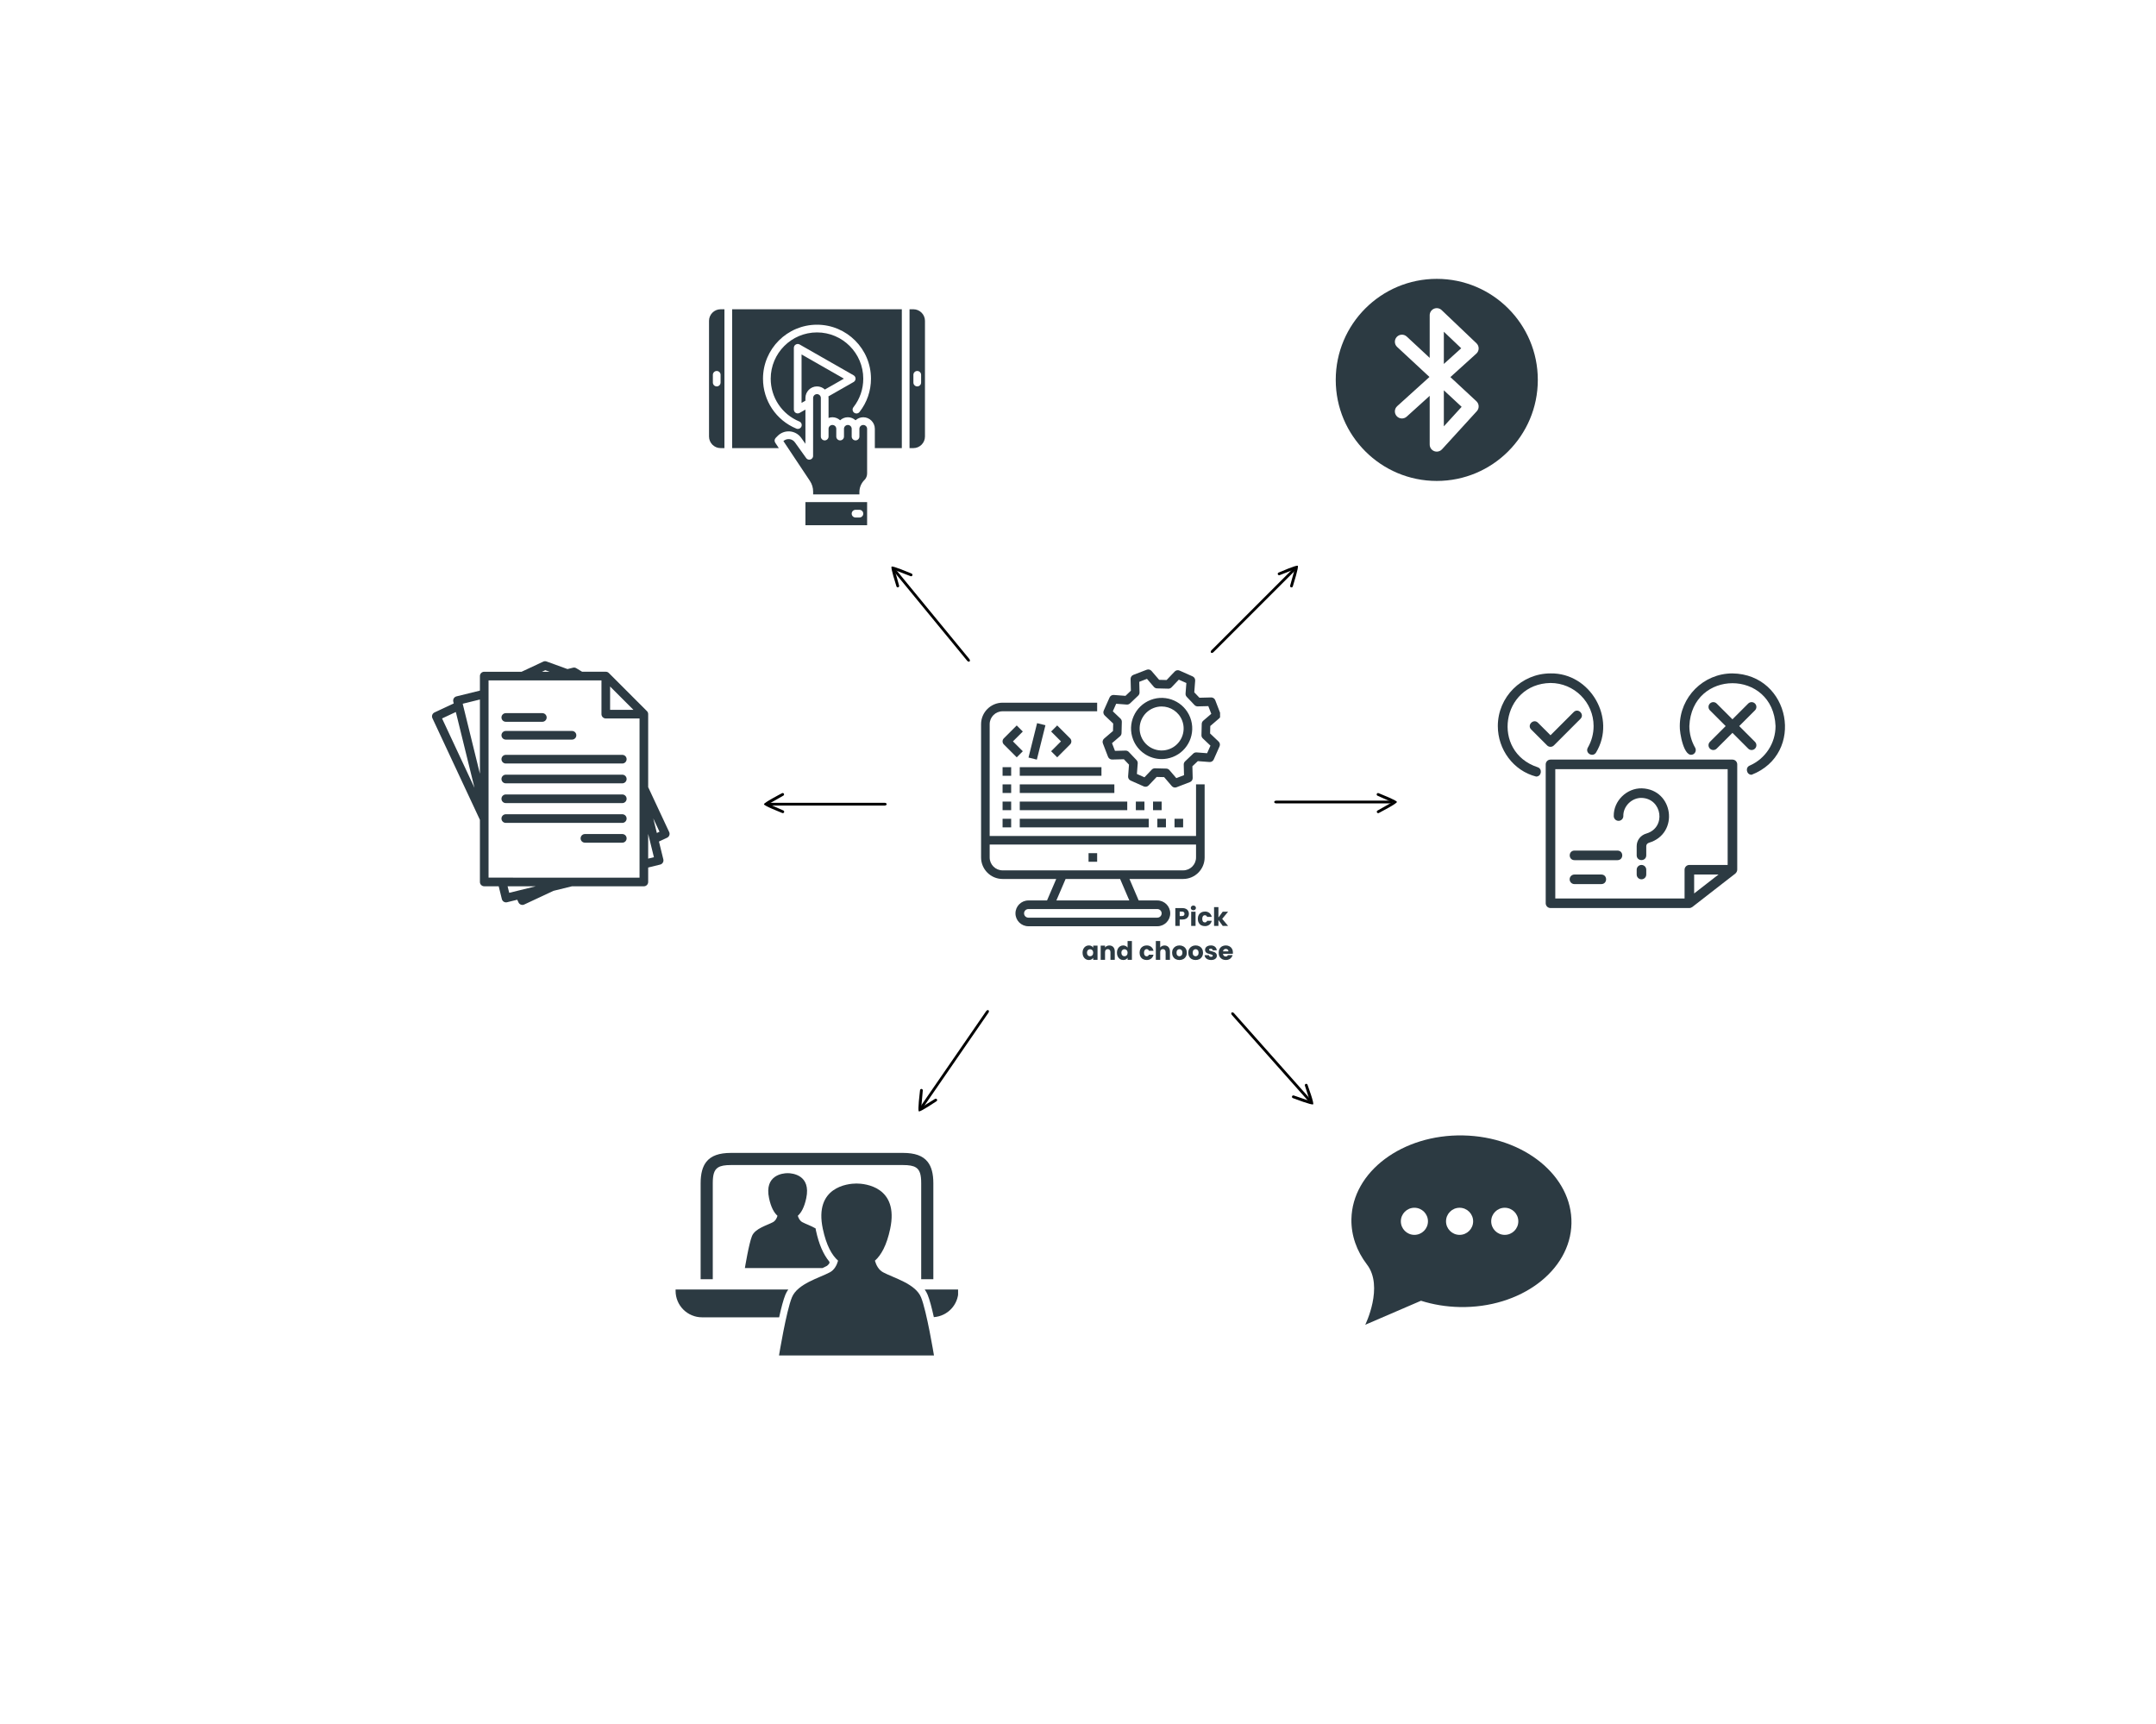 <?xml version="1.0" encoding="UTF-8"?> <svg xmlns="http://www.w3.org/2000/svg" xmlns:xlink="http://www.w3.org/1999/xlink" width="944" zoomAndPan="magnify" viewBox="0 0 708.75 567" height="755" preserveAspectRatio="xMidYMid meet" version="1.0"><defs><g></g><clipPath id="ac5f468042"><path d="M 303 424 L 314.945 424 L 314.945 434 L 303 434 Z M 303 424 " clip-rule="nonzero"></path></clipPath><clipPath id="9354103dd4"><path d="M 222.105 424 L 260 424 L 260 434 L 222.105 434 Z M 222.105 424 " clip-rule="nonzero"></path></clipPath><clipPath id="b5dacd0771"><path d="M 508 249 L 572 249 L 572 298.617 L 508 298.617 Z M 508 249 " clip-rule="nonzero"></path></clipPath><clipPath id="abd567a529"><path d="M 322.48 231 L 397 231 L 397 304.605 L 322.48 304.605 Z M 322.48 231 " clip-rule="nonzero"></path></clipPath><clipPath id="4bf4d4b04b"><path d="M 362 220.008 L 401.09 220.008 L 401.09 259 L 362 259 Z M 362 220.008 " clip-rule="nonzero"></path></clipPath><clipPath id="56d695805b"><path d="M 439.125 91.691 L 505.758 91.691 L 505.758 158.32 L 439.125 158.32 Z M 439.125 91.691 " clip-rule="nonzero"></path></clipPath><clipPath id="7d4a884d33"><path d="M 141.762 217.414 L 220.371 217.414 L 220.371 297.523 L 141.762 297.523 Z M 141.762 217.414 " clip-rule="nonzero"></path></clipPath><clipPath id="9076be7011"><path d="M 240 101.691 L 297 101.691 L 297 148 L 240 148 Z M 240 101.691 " clip-rule="nonzero"></path></clipPath><clipPath id="7d77278a43"><path d="M 298 101.691 L 304.168 101.691 L 304.168 148 L 298 148 Z M 298 101.691 " clip-rule="nonzero"></path></clipPath><clipPath id="e730b15fc1"><path d="M 233.047 101.691 L 239 101.691 L 239 148 L 233.047 148 Z M 233.047 101.691 " clip-rule="nonzero"></path></clipPath><clipPath id="f0f0e754a9"><path d="M 264 165 L 286 165 L 286 172.816 L 264 172.816 Z M 264 165 " clip-rule="nonzero"></path></clipPath><clipPath id="d06169dc72"><path d="M 444.176 373 L 516.797 373 L 516.797 435.828 L 444.176 435.828 Z M 444.176 373 " clip-rule="nonzero"></path></clipPath><clipPath id="1643f40c3f"><path d="M 252 263 L 291.492 263 L 291.492 265 L 252 265 Z M 252 263 " clip-rule="nonzero"></path></clipPath><clipPath id="8065026ce5"><path d="M 251.062 260.691 L 258 260.691 L 258 267.426 L 251.062 267.426 Z M 251.062 260.691 " clip-rule="nonzero"></path></clipPath><clipPath id="180e9a1c5f"><path d="M 302 332 L 326 332 L 326 365 L 302 365 Z M 302 332 " clip-rule="nonzero"></path></clipPath><clipPath id="3c62d3853c"><path d="M 327.426 333.863 L 304.48 367.152 L 298.934 363.328 L 321.875 330.039 Z M 327.426 333.863 " clip-rule="nonzero"></path></clipPath><clipPath id="3d87e92de0"><path d="M 327.426 333.863 L 304.48 367.152 L 298.934 363.328 L 321.875 330.039 Z M 327.426 333.863 " clip-rule="nonzero"></path></clipPath><clipPath id="0d95a842bb"><path d="M 327.426 333.863 L 304.48 367.152 L 298.934 363.328 L 321.875 330.039 Z M 327.426 333.863 " clip-rule="nonzero"></path></clipPath><clipPath id="1c9fbfec6e"><path d="M 301 358 L 309 358 L 309 366 L 301 366 Z M 301 358 " clip-rule="nonzero"></path></clipPath><clipPath id="8dda7b179f"><path d="M 327.426 333.863 L 304.48 367.152 L 298.934 363.328 L 321.875 330.039 Z M 327.426 333.863 " clip-rule="nonzero"></path></clipPath><clipPath id="f1c676b28b"><path d="M 327.426 333.863 L 304.48 367.152 L 298.934 363.328 L 321.875 330.039 Z M 327.426 333.863 " clip-rule="nonzero"></path></clipPath><clipPath id="237f4e86d4"><path d="M 327.426 333.863 L 304.48 367.152 L 298.934 363.328 L 321.875 330.039 Z M 327.426 333.863 " clip-rule="nonzero"></path></clipPath><clipPath id="d902fdf2be"><path d="M 418.859 263 L 458 263 L 458 265 L 418.859 265 Z M 418.859 263 " clip-rule="nonzero"></path></clipPath><clipPath id="889e22924f"><path d="M 452 260.703 L 459.289 260.703 L 459.289 267.438 L 452 267.438 Z M 452 260.703 " clip-rule="nonzero"></path></clipPath><clipPath id="321aa027fb"><path d="M 404 332 L 431 332 L 431 363 L 404 363 Z M 404 332 " clip-rule="nonzero"></path></clipPath><clipPath id="b88cfc7fb6"><path d="M 407.109 330.926 L 433.953 361.152 L 428.918 365.625 L 402.07 335.398 Z M 407.109 330.926 " clip-rule="nonzero"></path></clipPath><clipPath id="0febbd7b1f"><path d="M 407.109 330.926 L 433.953 361.152 L 428.918 365.625 L 402.07 335.398 Z M 407.109 330.926 " clip-rule="nonzero"></path></clipPath><clipPath id="3cc3c25518"><path d="M 407.109 330.926 L 433.953 361.152 L 428.918 365.625 L 402.07 335.398 Z M 407.109 330.926 " clip-rule="nonzero"></path></clipPath><clipPath id="9a71b77779"><path d="M 424 356 L 432 356 L 432 364 L 424 364 Z M 424 356 " clip-rule="nonzero"></path></clipPath><clipPath id="248ab6510b"><path d="M 407.109 330.926 L 433.953 361.152 L 428.918 365.625 L 402.07 335.398 Z M 407.109 330.926 " clip-rule="nonzero"></path></clipPath><clipPath id="b3c982488f"><path d="M 407.109 330.926 L 433.953 361.152 L 428.918 365.625 L 402.07 335.398 Z M 407.109 330.926 " clip-rule="nonzero"></path></clipPath><clipPath id="b294f5483c"><path d="M 407.109 330.926 L 433.953 361.152 L 428.918 365.625 L 402.07 335.398 Z M 407.109 330.926 " clip-rule="nonzero"></path></clipPath><clipPath id="52241ff2f5"><path d="M 398 187 L 426 187 L 426 215 L 398 215 Z M 398 187 " clip-rule="nonzero"></path></clipPath><clipPath id="7493a9fa17"><path d="M 395.977 212.488 L 424.562 183.902 L 429.328 188.668 L 400.738 217.254 Z M 395.977 212.488 " clip-rule="nonzero"></path></clipPath><clipPath id="daa88c2e5d"><path d="M 395.977 212.488 L 424.562 183.902 L 429.328 188.668 L 400.738 217.254 Z M 395.977 212.488 " clip-rule="nonzero"></path></clipPath><clipPath id="5652834128"><path d="M 395.977 212.488 L 424.562 183.902 L 429.328 188.668 L 400.738 217.254 Z M 395.977 212.488 " clip-rule="nonzero"></path></clipPath><clipPath id="a4001febac"><path d="M 420 186 L 427 186 L 427 194 L 420 194 Z M 420 186 " clip-rule="nonzero"></path></clipPath><clipPath id="4c79f8c7f1"><path d="M 395.977 212.488 L 424.562 183.902 L 429.328 188.668 L 400.738 217.254 Z M 395.977 212.488 " clip-rule="nonzero"></path></clipPath><clipPath id="61448b8965"><path d="M 395.977 212.488 L 424.562 183.902 L 429.328 188.668 L 400.738 217.254 Z M 395.977 212.488 " clip-rule="nonzero"></path></clipPath><clipPath id="51ef52dc5c"><path d="M 395.977 212.488 L 424.562 183.902 L 429.328 188.668 L 400.738 217.254 Z M 395.977 212.488 " clip-rule="nonzero"></path></clipPath><clipPath id="7afb33280b"><path d="M 293 187 L 319 187 L 319 218 L 293 218 Z M 293 187 " clip-rule="nonzero"></path></clipPath><clipPath id="659d34a5a9"><path d="M 316.406 219.418 L 290.746 188.176 L 295.953 183.898 L 321.613 215.141 Z M 316.406 219.418 " clip-rule="nonzero"></path></clipPath><clipPath id="13216d2300"><path d="M 316.406 219.418 L 290.746 188.176 L 295.953 183.898 L 321.613 215.141 Z M 316.406 219.418 " clip-rule="nonzero"></path></clipPath><clipPath id="38932bec0f"><path d="M 316.406 219.418 L 290.746 188.176 L 295.953 183.898 L 321.613 215.141 Z M 316.406 219.418 " clip-rule="nonzero"></path></clipPath><clipPath id="5c73c72474"><path d="M 293 186 L 300 186 L 300 194 L 293 194 Z M 293 186 " clip-rule="nonzero"></path></clipPath><clipPath id="dd4bdfdc38"><path d="M 316.406 219.418 L 290.746 188.176 L 295.953 183.898 L 321.613 215.141 Z M 316.406 219.418 " clip-rule="nonzero"></path></clipPath><clipPath id="b12c6951d6"><path d="M 316.406 219.418 L 290.746 188.176 L 295.953 183.898 L 321.613 215.141 Z M 316.406 219.418 " clip-rule="nonzero"></path></clipPath><clipPath id="8e2f952442"><path d="M 316.406 219.418 L 290.746 188.176 L 295.953 183.898 L 321.613 215.141 Z M 316.406 219.418 " clip-rule="nonzero"></path></clipPath></defs><path fill="#2c3a42" d="M 290.301 418.348 C 288.816 417.551 288.027 416.016 287.598 414.527 C 289.652 412.695 291.461 409.5 292.613 404.07 C 295.543 390.27 284.414 389.152 281.539 389.152 C 278.668 389.152 267.539 390.27 270.469 404.07 C 271.625 409.5 273.426 412.695 275.484 414.527 C 275.059 416.016 274.266 417.551 272.781 418.348 C 269.332 420.207 262.168 422.062 260.309 426.574 C 258.449 431.086 256.062 445.684 256.062 445.684 L 307.016 445.684 C 307.016 445.684 304.625 431.086 302.766 426.574 C 300.914 422.062 293.75 420.207 290.301 418.348 Z M 290.301 418.348 " fill-opacity="1" fill-rule="nonzero"></path><path fill="#2c3a42" d="M 254.066 401.863 C 252.164 402.887 248.207 403.914 247.18 406.406 C 246.156 408.898 244.84 416.957 244.84 416.957 L 270.332 416.957 C 270.824 416.734 271.285 416.52 271.688 416.305 C 272.07 416.098 272.395 415.734 272.676 415.254 C 272.652 415.121 272.629 414.984 272.602 414.836 C 270.613 412.434 269.156 409.062 268.199 404.555 C 268.152 404.336 268.129 404.125 268.09 403.914 C 266.59 403.047 264.832 402.453 263.738 401.863 C 262.922 401.426 262.484 400.578 262.246 399.758 C 263.383 398.742 264.379 396.98 265.016 393.984 C 266.633 386.363 260.488 385.746 258.902 385.746 C 257.316 385.746 251.172 386.363 252.789 393.984 C 253.426 396.98 254.422 398.746 255.559 399.758 C 255.324 400.578 254.887 401.422 254.066 401.863 Z M 254.066 401.863 " fill-opacity="1" fill-rule="nonzero"></path><g clip-path="url(#ac5f468042)"><path fill="#2c3a42" d="M 303.973 424.004 C 304.34 424.527 304.668 425.082 304.918 425.695 C 305.594 427.324 306.312 430.113 306.973 433.086 C 311.48 432.758 315.043 429.047 315.043 424.457 L 315.043 424.004 Z M 303.973 424.004 " fill-opacity="1" fill-rule="nonzero"></path></g><g clip-path="url(#9354103dd4)"><path fill="#2c3a42" d="M 258.164 425.691 C 258.414 425.082 258.742 424.527 259.109 424 L 222.055 424 L 222.055 424.453 C 222.055 429.254 225.949 433.145 230.754 433.145 L 256.102 433.145 C 256.762 430.152 257.488 427.336 258.164 425.691 Z M 258.164 425.691 " fill-opacity="1" fill-rule="nonzero"></path></g><path fill="#2c3a42" d="M 234.281 389.066 C 234.281 386.293 234.707 384.727 236 383.891 C 236.926 383.293 238.289 383.078 240.27 383.078 L 296.828 383.078 C 298.809 383.078 300.172 383.293 301.098 383.891 C 302.391 384.723 302.816 386.293 302.816 389.066 L 302.816 420.621 L 306.809 420.621 L 306.809 389.066 C 306.809 385.949 306.211 383.637 304.938 382.023 C 303.352 380.008 300.711 379.086 296.828 379.086 L 240.27 379.086 C 236.387 379.086 233.746 380.008 232.16 382.023 C 230.883 383.637 230.289 385.949 230.289 389.066 L 230.289 420.621 L 234.281 420.621 Z M 234.281 389.066 " fill-opacity="1" fill-rule="nonzero"></path><g clip-path="url(#b5dacd0771)"><path fill="#2c3a42" d="M 571.145 285.945 L 571.145 251.336 C 571.145 250.469 570.441 249.762 569.57 249.762 L 509.742 249.762 C 508.871 249.762 508.168 250.469 508.168 251.336 L 508.168 296.996 C 508.168 297.867 508.871 298.57 509.742 298.57 L 555.402 298.57 C 555.754 298.574 556.078 298.418 556.367 298.238 C 556.367 298.238 570.539 287.219 570.539 287.219 C 570.898 286.891 571.141 286.438 571.145 285.945 Z M 553.828 285.977 L 553.828 295.422 L 511.316 295.422 L 511.316 252.914 L 567.996 252.914 L 567.996 284.402 L 555.402 284.402 C 554.531 284.402 553.828 285.105 553.828 285.977 Z M 556.977 293.777 L 556.977 287.551 L 564.984 287.551 Z M 556.977 293.777 " fill-opacity="1" fill-rule="nonzero"></path></g><path fill="#2c3a42" d="M 539.781 259.211 C 534.824 259.09 530.438 263.348 530.543 268.324 C 530.543 269.195 531.246 269.898 532.117 269.898 C 532.988 269.898 533.691 269.195 533.691 268.324 C 533.617 265.074 536.508 262.258 539.738 262.359 C 546.508 262.594 547.844 272.117 541.297 274.062 C 539.375 274.609 538.082 276.273 538.082 278.207 L 538.082 281.254 C 538.113 283.316 541.195 283.328 541.23 281.254 C 541.23 281.254 541.23 278.207 541.23 278.207 C 541.23 277.699 541.602 277.25 542.156 277.094 C 552.156 274.074 550.207 259.551 539.781 259.211 Z M 539.781 259.211 " fill-opacity="1" fill-rule="nonzero"></path><path fill="#2c3a42" d="M 539.656 284.402 C 538.785 284.402 538.082 285.105 538.082 285.977 L 538.082 287.551 C 538.082 288.422 538.785 289.125 539.656 289.125 C 540.527 289.125 541.23 288.422 541.23 287.551 L 541.23 285.977 C 541.23 285.105 540.527 284.402 539.656 284.402 Z M 539.656 284.402 " fill-opacity="1" fill-rule="nonzero"></path><path fill="#2c3a42" d="M 531.785 279.676 L 517.613 279.676 C 515.551 279.711 515.543 282.793 517.613 282.828 C 517.613 282.828 531.785 282.828 531.785 282.828 C 533.852 282.793 533.859 279.711 531.785 279.676 Z M 531.785 279.676 " fill-opacity="1" fill-rule="nonzero"></path><path fill="#2c3a42" d="M 526.473 287.551 L 517.613 287.551 C 516.746 287.551 516.039 288.254 516.039 289.125 C 516.039 289.996 516.746 290.699 517.613 290.699 L 526.473 290.699 C 528.539 290.664 528.543 287.586 526.473 287.551 Z M 526.473 287.551 " fill-opacity="1" fill-rule="nonzero"></path><path fill="#2c3a42" d="M 562.16 246.152 C 562.773 246.77 563.773 246.77 564.387 246.152 L 569.57 240.969 L 574.754 246.152 C 575.371 246.77 576.367 246.77 576.98 246.152 C 577.598 245.539 577.598 244.543 576.98 243.926 L 571.797 238.742 L 576.98 233.559 C 577.598 232.941 577.598 231.945 576.98 231.332 C 576.367 230.715 575.371 230.715 574.754 231.332 L 569.57 236.516 L 564.387 231.332 C 563.773 230.715 562.773 230.715 562.16 231.332 C 561.547 231.945 561.547 232.941 562.16 233.559 L 567.344 238.742 L 562.16 243.926 C 561.547 244.543 561.547 245.539 562.16 246.152 Z M 562.16 246.152 " fill-opacity="1" fill-rule="nonzero"></path><path fill="#2c3a42" d="M 569.57 221.422 C 560.02 221.422 552.254 229.191 552.254 238.742 C 552.141 240.766 553.613 249.625 556.727 247.984 C 557.477 247.547 557.734 246.586 557.297 245.832 C 556.059 243.684 555.402 241.234 555.402 238.742 C 556.18 219.945 582.965 219.945 583.742 238.742 C 583.742 244.379 580.406 249.477 575.238 251.734 C 573.684 252.379 574.215 254.785 575.871 254.75 C 593.586 247.852 588.691 221.711 569.57 221.422 Z M 569.57 221.422 " fill-opacity="1" fill-rule="nonzero"></path><path fill="#2c3a42" d="M 505.488 252.262 C 490.152 247.172 493.594 224.859 509.742 224.57 C 517.555 224.57 523.914 230.93 523.914 238.742 C 523.914 241.234 523.258 243.684 522.02 245.824 C 521.008 247.633 523.684 249.176 524.742 247.402 C 531.473 236.211 522.824 221.191 509.742 221.422 C 500.191 221.422 492.422 229.191 492.422 238.742 C 492.422 246.422 497.523 253.43 505.016 255.34 C 506.773 255.359 507.188 252.781 505.488 252.262 Z M 505.488 252.262 " fill-opacity="1" fill-rule="nonzero"></path><path fill="#2c3a42" d="M 517.375 234.129 L 509.742 241.762 L 505.609 237.629 C 504.148 236.18 501.93 238.395 503.383 239.855 C 503.383 239.855 508.629 245.102 508.629 245.102 C 508.938 245.41 509.34 245.562 509.742 245.562 C 510.145 245.562 510.547 245.41 510.855 245.102 L 519.602 236.355 C 521.047 234.898 518.84 232.676 517.375 234.129 Z M 517.375 234.129 " fill-opacity="1" fill-rule="nonzero"></path><g clip-path="url(#abd567a529)"><path fill="#2c3a42" d="M 388.945 286.184 L 329.574 286.184 C 327.234 286.184 325.332 284.281 325.332 281.941 L 325.332 277.699 L 393.188 277.699 L 393.188 281.941 C 393.188 284.281 391.285 286.184 388.945 286.184 Z M 371.25 296.078 L 347.266 296.078 L 350.297 289.012 L 368.223 289.012 Z M 381.879 300.32 C 381.879 301.098 381.242 301.734 380.465 301.734 L 338.055 301.734 C 337.273 301.734 336.641 301.098 336.641 300.32 C 336.641 299.539 337.273 298.906 338.055 298.906 L 380.465 298.906 C 381.242 298.906 381.879 299.539 381.879 300.32 Z M 393.188 274.875 L 325.332 274.875 L 325.332 238.117 C 325.332 235.781 327.234 233.879 329.574 233.879 L 360.672 233.879 L 360.672 231.051 L 329.574 231.051 C 325.676 231.051 322.504 234.223 322.504 238.117 L 322.504 281.941 C 322.504 285.84 325.676 289.012 329.574 289.012 L 347.219 289.012 L 344.191 296.078 L 338.055 296.078 C 335.715 296.078 333.812 297.98 333.812 300.32 C 333.812 302.656 335.715 304.559 338.055 304.559 L 380.465 304.559 C 382.801 304.559 384.703 302.656 384.703 300.32 C 384.703 297.98 382.801 296.078 380.465 296.078 L 374.328 296.078 L 371.297 289.012 L 388.945 289.012 C 392.844 289.012 396.016 285.84 396.016 281.941 L 396.016 257.91 L 393.188 257.91 L 393.188 274.875 " fill-opacity="1" fill-rule="nonzero"></path></g><path fill="#2c3a42" d="M 357.844 283.355 L 360.672 283.355 L 360.672 280.527 L 357.844 280.527 L 357.844 283.355 " fill-opacity="1" fill-rule="nonzero"></path><g clip-path="url(#4bf4d4b04b)"><path fill="#2c3a42" d="M 395.406 242.785 L 397.93 245.18 L 396.828 247.664 L 393.359 247.398 C 392.961 247.367 392.566 247.508 392.277 247.781 L 389.586 250.34 C 389.297 250.613 389.137 251 389.145 251.398 L 389.234 254.879 L 386.699 255.852 L 384.434 253.211 C 384.176 252.906 383.797 252.73 383.398 252.719 L 379.688 252.625 C 379.676 252.625 379.664 252.625 379.652 252.625 C 379.266 252.625 378.895 252.781 378.625 253.062 L 376.23 255.586 L 373.746 254.484 L 374.012 251.012 C 374.043 250.613 373.902 250.223 373.629 249.93 L 371.07 247.238 C 370.797 246.949 370.41 246.789 370.012 246.801 L 366.531 246.891 L 365.559 244.355 L 368.199 242.09 C 368.504 241.828 368.68 241.453 368.691 241.051 L 368.785 237.344 C 368.797 236.941 368.637 236.559 368.348 236.281 L 365.824 233.883 L 366.926 231.402 L 370.398 231.668 C 370.797 231.695 371.191 231.559 371.48 231.281 L 374.172 228.727 C 374.461 228.449 374.621 228.066 374.609 227.668 L 374.52 224.188 L 377.055 223.211 L 379.32 225.855 C 379.582 226.156 379.957 226.336 380.359 226.348 L 384.07 226.441 C 384.469 226.457 384.852 226.293 385.129 226 L 387.527 223.48 L 390.008 224.582 L 389.742 228.051 C 389.711 228.449 389.852 228.844 390.129 229.133 L 392.684 231.824 C 392.961 232.113 393.348 232.277 393.742 232.266 L 397.223 232.176 L 398.199 234.711 L 395.555 236.977 C 395.254 237.234 395.074 237.613 395.062 238.012 L 394.969 241.723 C 394.957 242.121 395.117 242.508 395.406 242.785 Z M 400.797 236.207 C 401.25 235.816 401.41 235.184 401.195 234.625 L 399.504 230.23 C 399.289 229.672 398.746 229.309 398.148 229.324 L 394.301 229.422 L 392.609 227.641 L 392.902 223.805 C 392.949 223.207 392.613 222.648 392.066 222.402 L 387.762 220.488 C 387.215 220.246 386.578 220.375 386.164 220.809 L 383.512 223.598 L 381.059 223.535 L 378.551 220.613 C 378.164 220.16 377.531 220 376.973 220.215 L 372.574 221.906 C 372.016 222.121 371.652 222.664 371.668 223.262 L 371.766 227.109 L 369.988 228.801 L 366.148 228.508 C 365.555 228.461 364.992 228.797 364.75 229.344 L 362.836 233.648 C 362.594 234.191 362.719 234.832 363.152 235.246 L 365.945 237.898 L 365.883 240.352 L 362.961 242.855 C 362.504 243.246 362.344 243.879 362.559 244.438 L 364.25 248.836 C 364.465 249.395 365.012 249.754 365.605 249.742 L 369.457 249.645 L 371.145 251.422 L 370.852 255.262 C 370.805 255.859 371.141 256.418 371.688 256.66 L 375.992 258.574 C 376.539 258.816 377.18 258.691 377.59 258.258 L 380.242 255.465 L 382.695 255.527 L 385.203 258.449 C 385.477 258.77 385.871 258.945 386.277 258.945 C 386.445 258.945 386.617 258.914 386.785 258.852 L 391.18 257.16 C 391.738 256.945 392.102 256.402 392.086 255.805 L 391.988 251.953 L 393.77 250.266 L 397.605 250.559 C 398.203 250.602 398.762 250.27 399.008 249.723 L 400.918 245.418 C 401.164 244.871 401.035 244.23 400.602 243.82 L 397.812 241.168 L 397.875 238.715 L 400.797 236.207 " fill-opacity="1" fill-rule="nonzero"></path></g><path fill="#2c3a42" d="M 384.473 246.285 C 380.75 247.715 376.559 245.852 375.125 242.129 C 373.691 238.406 375.559 234.211 379.281 232.781 C 380.133 232.453 381.008 232.297 381.871 232.297 C 384.777 232.297 387.527 234.062 388.629 236.938 C 390.062 240.66 388.199 244.852 384.473 246.285 Z M 378.266 230.141 C 373.086 232.133 370.496 237.965 372.488 243.145 C 374.023 247.141 377.844 249.594 381.891 249.594 C 383.086 249.594 384.305 249.379 385.488 248.922 C 390.668 246.934 393.262 241.098 391.27 235.922 C 389.277 230.742 383.445 228.148 378.266 230.141 " fill-opacity="1" fill-rule="nonzero"></path><path fill="#2c3a42" d="M 336.227 247.016 L 332.984 243.773 L 336.227 240.531 L 334.227 238.531 L 329.988 242.773 C 329.434 243.324 329.434 244.219 329.988 244.773 L 334.227 249.016 L 336.227 247.016 " fill-opacity="1" fill-rule="nonzero"></path><path fill="#2c3a42" d="M 347.535 249.016 L 351.777 244.773 C 352.328 244.219 352.328 243.324 351.777 242.773 L 347.535 238.531 L 345.535 240.531 L 348.777 243.773 L 345.535 247.016 L 347.535 249.016 " fill-opacity="1" fill-rule="nonzero"></path><path fill="#2c3a42" d="M 340.926 237.777 L 338.098 249.086 L 340.84 249.77 L 343.668 238.461 L 340.926 237.777 " fill-opacity="1" fill-rule="nonzero"></path><path fill="#2c3a42" d="M 332.398 252.254 L 329.574 252.254 L 329.574 255.082 L 332.398 255.082 L 332.398 252.254 " fill-opacity="1" fill-rule="nonzero"></path><path fill="#2c3a42" d="M 335.227 255.082 L 362.086 255.082 L 362.086 252.254 L 335.227 252.254 L 335.227 255.082 " fill-opacity="1" fill-rule="nonzero"></path><path fill="#2c3a42" d="M 332.398 257.91 L 329.574 257.91 L 329.574 260.738 L 332.398 260.738 L 332.398 257.91 " fill-opacity="1" fill-rule="nonzero"></path><path fill="#2c3a42" d="M 335.227 260.738 L 366.328 260.738 L 366.328 257.91 L 335.227 257.91 L 335.227 260.738 " fill-opacity="1" fill-rule="nonzero"></path><path fill="#2c3a42" d="M 332.398 263.566 L 329.574 263.566 L 329.574 266.391 L 332.398 266.391 L 332.398 263.566 " fill-opacity="1" fill-rule="nonzero"></path><path fill="#2c3a42" d="M 335.227 266.391 L 370.57 266.391 L 370.57 263.566 L 335.227 263.566 L 335.227 266.391 " fill-opacity="1" fill-rule="nonzero"></path><path fill="#2c3a42" d="M 329.574 272.047 L 332.398 272.047 L 332.398 269.219 L 329.574 269.219 L 329.574 272.047 " fill-opacity="1" fill-rule="nonzero"></path><path fill="#2c3a42" d="M 335.227 272.047 L 377.637 272.047 L 377.637 269.219 L 335.227 269.219 L 335.227 272.047 " fill-opacity="1" fill-rule="nonzero"></path><path fill="#2c3a42" d="M 380.465 272.047 L 383.293 272.047 L 383.293 269.219 L 380.465 269.219 L 380.465 272.047 " fill-opacity="1" fill-rule="nonzero"></path><path fill="#2c3a42" d="M 379.051 266.391 L 381.879 266.391 L 381.879 263.566 L 379.051 263.566 L 379.051 266.391 " fill-opacity="1" fill-rule="nonzero"></path><path fill="#2c3a42" d="M 373.395 263.566 L 373.395 266.391 L 376.223 266.391 L 376.223 263.566 L 373.395 263.566 " fill-opacity="1" fill-rule="nonzero"></path><path fill="#2c3a42" d="M 386.117 269.219 L 386.117 272.047 L 388.945 272.047 L 388.945 269.219 L 386.117 269.219 " fill-opacity="1" fill-rule="nonzero"></path><path fill="#2c3a42" d="M 474.672 140.18 L 480.523 133.77 L 474.672 128.336 Z M 474.672 140.18 " fill-opacity="1" fill-rule="nonzero"></path><path fill="#2c3a42" d="M 474.672 119.672 L 480.379 114.512 L 474.672 109.078 Z M 474.672 119.672 " fill-opacity="1" fill-rule="nonzero"></path><g clip-path="url(#56d695805b)"><path fill="#2c3a42" d="M 485.379 131.93 C 486.312 132.801 486.375 134.262 485.512 135.203 L 474.062 147.742 C 473.613 148.234 472.988 148.5 472.348 148.5 C 472.062 148.5 471.777 148.449 471.504 148.344 C 470.609 147.996 470.02 147.133 470.02 146.176 L 470.02 130.152 L 462.457 136.996 C 461.504 137.855 460.035 137.785 459.172 136.832 C 458.312 135.879 458.383 134.41 459.336 133.547 L 469.945 123.949 L 459.316 114.078 C 458.375 113.203 458.32 111.73 459.191 110.789 C 460.066 109.852 461.539 109.793 462.48 110.668 L 470.02 117.672 L 470.02 103.648 C 470.02 102.719 470.574 101.879 471.43 101.512 C 472.285 101.145 473.277 101.324 473.949 101.965 L 485.398 112.871 C 485.867 113.316 486.129 113.938 486.121 114.582 C 486.113 115.23 485.836 115.844 485.355 116.277 L 476.828 123.992 Z M 472.348 91.691 C 453.996 91.691 439.125 106.562 439.125 124.914 C 439.125 143.262 453.996 158.137 472.348 158.137 C 490.695 158.137 505.57 143.262 505.57 124.914 C 505.57 106.562 490.695 91.691 472.348 91.691 " fill-opacity="1" fill-rule="nonzero"></path></g><g clip-path="url(#7d4a884d33)"><path fill="#2c3a42" d="M 219.938 273.574 L 213.039 258.812 L 213.039 234.816 C 213.039 234.426 212.902 234.09 212.625 233.812 L 200.105 221.289 C 199.828 221.012 199.492 220.875 199.102 220.875 L 191.324 220.875 L 189.398 219.711 C 189.066 219.508 188.707 219.453 188.324 219.547 L 186.504 219.996 L 179.625 217.5 C 179.258 217.367 178.895 217.383 178.539 217.547 L 171.41 220.879 L 159.129 220.879 C 158.941 220.879 158.762 220.914 158.586 220.984 C 158.414 221.059 158.258 221.16 158.125 221.293 C 157.992 221.426 157.891 221.582 157.816 221.754 C 157.746 221.93 157.711 222.109 157.711 222.297 L 157.711 227.078 L 149.996 228.977 C 149.812 229.023 149.648 229.102 149.496 229.211 C 149.344 229.324 149.219 229.461 149.121 229.621 C 149.023 229.781 148.961 229.957 148.934 230.141 C 148.906 230.328 148.914 230.512 148.957 230.695 L 149.105 231.297 L 142.777 234.258 C 142.605 234.34 142.457 234.449 142.332 234.586 C 142.203 234.727 142.109 234.883 142.043 235.062 C 141.98 235.238 141.949 235.422 141.961 235.609 C 141.969 235.797 142.012 235.977 142.094 236.148 L 157.711 269.57 L 157.711 289.996 C 157.711 290.184 157.746 290.367 157.82 290.539 C 157.891 290.715 157.992 290.867 158.125 291 C 158.258 291.133 158.414 291.234 158.586 291.309 C 158.762 291.379 158.941 291.418 159.129 291.418 L 163.891 291.418 L 164.926 295.625 C 164.969 295.809 165.047 295.973 165.16 296.125 C 165.27 296.277 165.406 296.402 165.566 296.5 C 165.727 296.598 165.902 296.66 166.09 296.688 C 166.273 296.715 166.457 296.707 166.641 296.664 L 169.984 295.84 L 170.398 296.723 C 170.477 296.895 170.586 297.043 170.727 297.172 C 170.863 297.297 171.02 297.395 171.199 297.457 C 171.375 297.523 171.559 297.551 171.746 297.543 C 171.934 297.535 172.113 297.492 172.285 297.41 L 181.918 292.91 L 187.973 291.422 L 211.621 291.422 C 211.809 291.422 211.988 291.383 212.164 291.312 C 212.336 291.242 212.488 291.137 212.625 291.004 C 212.758 290.871 212.859 290.719 212.93 290.543 C 213.004 290.371 213.039 290.191 213.039 290 L 213.039 285.25 L 216.984 284.281 C 217.168 284.234 217.336 284.156 217.484 284.047 C 217.637 283.934 217.762 283.797 217.859 283.637 C 217.957 283.477 218.02 283.301 218.047 283.117 C 218.078 282.93 218.066 282.746 218.023 282.562 L 216.582 276.703 L 219.254 275.457 C 219.426 275.375 219.574 275.27 219.699 275.129 C 219.828 274.988 219.926 274.832 219.988 274.656 C 220.055 274.477 220.082 274.297 220.074 274.109 C 220.066 273.918 220.023 273.738 219.941 273.57 Z M 200.52 225.723 L 208.191 233.398 L 200.52 233.398 Z M 179.211 220.367 L 180.613 220.879 L 178.113 220.879 Z M 157.711 230.004 L 157.711 254.41 L 152.051 231.395 Z M 149.793 234.113 L 155.93 259.051 L 145.266 236.23 Z M 166.816 291.418 L 176.086 291.418 L 167.344 293.57 Z M 160.551 288.574 L 160.551 223.715 L 197.68 223.715 L 197.68 234.816 C 197.68 235.004 197.715 235.188 197.789 235.359 C 197.859 235.535 197.961 235.688 198.098 235.82 C 198.23 235.953 198.383 236.059 198.559 236.129 C 198.73 236.199 198.91 236.238 199.102 236.238 L 210.199 236.238 L 210.199 288.582 Z M 213.039 282.32 L 213.039 274.191 L 214.926 281.859 Z M 215.891 273.891 L 214.711 269.09 L 216.766 273.484 Z M 164.801 235.91 C 164.801 235.719 164.836 235.539 164.906 235.363 C 164.98 235.191 165.082 235.039 165.215 234.906 C 165.348 234.77 165.5 234.668 165.676 234.598 C 165.852 234.523 166.031 234.488 166.219 234.488 L 178.277 234.488 C 178.461 234.492 178.637 234.531 178.809 234.605 C 178.977 234.68 179.129 234.785 179.258 234.918 C 179.387 235.051 179.484 235.203 179.555 235.375 C 179.625 235.547 179.66 235.723 179.66 235.91 C 179.66 236.094 179.625 236.273 179.555 236.445 C 179.484 236.617 179.387 236.77 179.258 236.898 C 179.129 237.031 178.977 237.137 178.809 237.211 C 178.637 237.285 178.461 237.324 178.277 237.328 L 166.219 237.328 C 166.031 237.328 165.852 237.293 165.676 237.219 C 165.504 237.148 165.352 237.047 165.219 236.914 C 165.086 236.781 164.98 236.629 164.91 236.453 C 164.836 236.281 164.801 236.102 164.801 235.914 Z M 164.801 241.762 C 164.801 241.574 164.836 241.395 164.906 241.219 C 164.98 241.047 165.082 240.891 165.215 240.758 C 165.348 240.625 165.5 240.523 165.676 240.453 C 165.852 240.379 166.031 240.344 166.219 240.344 L 187.992 240.344 C 188.184 240.344 188.363 240.379 188.539 240.453 C 188.711 240.523 188.863 240.625 189 240.762 C 189.133 240.895 189.234 241.047 189.309 241.223 C 189.379 241.395 189.414 241.578 189.414 241.766 C 189.414 241.953 189.379 242.137 189.309 242.309 C 189.234 242.484 189.133 242.637 189 242.77 C 188.863 242.902 188.711 243.008 188.539 243.078 C 188.363 243.152 188.184 243.188 187.992 243.188 L 166.219 243.188 C 166.031 243.188 165.852 243.152 165.676 243.078 C 165.504 243.008 165.348 242.902 165.215 242.77 C 165.082 242.637 164.98 242.484 164.91 242.309 C 164.836 242.137 164.801 241.957 164.801 241.766 Z M 205.949 249.625 C 205.949 249.816 205.914 249.996 205.84 250.168 C 205.77 250.344 205.668 250.496 205.535 250.629 C 205.402 250.762 205.246 250.867 205.074 250.938 C 204.898 251.012 204.719 251.047 204.531 251.047 L 166.219 251.047 C 166.031 251.047 165.852 251.012 165.676 250.938 C 165.5 250.867 165.348 250.762 165.215 250.629 C 165.082 250.496 164.98 250.344 164.906 250.168 C 164.836 249.996 164.797 249.812 164.797 249.625 C 164.797 249.438 164.836 249.254 164.906 249.082 C 164.98 248.906 165.082 248.754 165.215 248.621 C 165.348 248.484 165.5 248.383 165.676 248.312 C 165.852 248.238 166.031 248.203 166.219 248.203 L 204.531 248.203 C 204.719 248.203 204.902 248.238 205.074 248.312 C 205.25 248.383 205.402 248.488 205.539 248.621 C 205.672 248.754 205.773 248.91 205.844 249.086 C 205.918 249.262 205.953 249.441 205.949 249.629 Z M 205.949 256.137 C 205.949 256.324 205.914 256.508 205.844 256.68 C 205.773 256.855 205.672 257.012 205.535 257.145 C 205.402 257.277 205.25 257.383 205.074 257.453 C 204.902 257.527 204.719 257.562 204.531 257.562 L 166.219 257.562 C 166.031 257.562 165.852 257.527 165.676 257.457 C 165.5 257.383 165.348 257.281 165.215 257.148 C 165.082 257.016 164.98 256.859 164.906 256.688 C 164.836 256.512 164.797 256.332 164.797 256.141 C 164.797 255.953 164.836 255.773 164.906 255.598 C 164.98 255.422 165.082 255.27 165.215 255.137 C 165.348 255.004 165.5 254.902 165.676 254.828 C 165.852 254.758 166.031 254.719 166.219 254.719 L 204.531 254.719 C 204.719 254.719 204.898 254.758 205.074 254.828 C 205.246 254.898 205.402 255.004 205.535 255.137 C 205.668 255.27 205.77 255.422 205.844 255.598 C 205.914 255.77 205.949 255.953 205.949 256.141 Z M 205.949 262.645 C 205.949 262.832 205.914 263.016 205.84 263.188 C 205.77 263.363 205.668 263.516 205.535 263.648 C 205.402 263.781 205.246 263.883 205.074 263.957 C 204.898 264.027 204.719 264.062 204.531 264.062 L 166.219 264.062 C 166.031 264.062 165.852 264.027 165.676 263.957 C 165.5 263.883 165.348 263.781 165.215 263.648 C 165.078 263.516 164.977 263.359 164.906 263.188 C 164.832 263.012 164.797 262.832 164.797 262.641 C 164.797 262.453 164.832 262.273 164.906 262.098 C 164.977 261.922 165.078 261.77 165.215 261.637 C 165.348 261.504 165.5 261.402 165.676 261.328 C 165.852 261.258 166.031 261.219 166.219 261.223 L 204.531 261.223 C 204.719 261.223 204.902 261.258 205.074 261.328 C 205.25 261.402 205.402 261.504 205.535 261.641 C 205.672 261.773 205.773 261.926 205.844 262.102 C 205.914 262.277 205.953 262.457 205.949 262.648 Z M 205.949 269.156 C 205.949 269.344 205.914 269.523 205.84 269.699 C 205.77 269.871 205.668 270.023 205.535 270.156 C 205.402 270.293 205.246 270.395 205.074 270.465 C 204.898 270.539 204.719 270.574 204.531 270.574 L 166.219 270.574 C 166.031 270.574 165.852 270.539 165.676 270.465 C 165.5 270.395 165.348 270.289 165.215 270.156 C 165.082 270.023 164.98 269.871 164.906 269.695 C 164.836 269.523 164.797 269.34 164.797 269.152 C 164.797 268.965 164.836 268.781 164.906 268.609 C 164.98 268.434 165.082 268.281 165.215 268.148 C 165.348 268.012 165.5 267.91 165.676 267.84 C 165.852 267.766 166.031 267.73 166.219 267.73 L 204.531 267.73 C 204.719 267.73 204.902 267.766 205.074 267.84 C 205.25 267.91 205.406 268.016 205.539 268.148 C 205.672 268.281 205.773 268.438 205.844 268.613 C 205.918 268.789 205.953 268.969 205.949 269.16 Z M 205.949 275.664 C 205.949 275.852 205.914 276.031 205.84 276.207 C 205.77 276.379 205.668 276.535 205.535 276.668 C 205.402 276.801 205.246 276.902 205.074 276.977 C 204.898 277.047 204.719 277.082 204.531 277.082 L 192.242 277.082 C 192.055 277.082 191.875 277.047 191.699 276.973 C 191.523 276.902 191.371 276.801 191.238 276.668 C 191.105 276.531 191.004 276.379 190.93 276.207 C 190.859 276.031 190.82 275.852 190.82 275.66 C 190.82 275.473 190.859 275.293 190.93 275.117 C 191.004 274.941 191.105 274.789 191.238 274.656 C 191.371 274.523 191.523 274.418 191.699 274.348 C 191.875 274.277 192.055 274.238 192.242 274.238 L 204.531 274.238 C 204.719 274.238 204.902 274.277 205.074 274.348 C 205.25 274.422 205.406 274.523 205.539 274.656 C 205.672 274.793 205.773 274.945 205.844 275.121 C 205.918 275.297 205.953 275.477 205.949 275.668 Z M 205.949 275.664 " fill-opacity="1" fill-rule="nonzero"></path></g><path fill="#2c3a42" d="M 259.406 144.383 C 258.707 144.336 258.023 144.562 257.504 145.031 L 266.215 158.117 C 266.914 159.176 267.281 160.379 267.281 161.629 L 267.281 162.559 L 282.496 162.559 L 282.496 161.785 C 282.496 160.312 283.09 158.883 284.133 157.84 C 284.145 157.84 284.156 157.828 284.156 157.828 C 284.715 157.273 285.031 156.496 285.031 155.695 L 285.031 141 C 285.031 140.301 284.465 139.734 283.766 139.734 C 283.066 139.734 282.496 140.301 282.496 141 L 282.496 143.535 C 282.496 144.234 281.926 144.805 281.23 144.805 C 280.531 144.805 279.961 144.234 279.961 143.535 L 279.961 141 C 279.961 140.301 279.391 139.734 278.691 139.734 C 277.996 139.734 277.426 140.301 277.426 141 L 277.426 143.535 C 277.426 144.234 276.855 144.805 276.156 144.805 C 275.457 144.805 274.891 144.234 274.891 143.535 L 274.891 141 C 274.891 140.301 274.32 139.734 273.621 139.734 C 272.922 139.734 272.352 140.301 272.352 141 L 272.352 143.535 C 272.352 144.234 271.785 144.805 271.086 144.805 C 270.387 144.805 269.816 144.234 269.816 143.535 L 269.816 130.855 C 269.816 130.16 269.246 129.59 268.551 129.59 C 267.852 129.59 267.281 130.16 267.281 130.855 C 267.281 130.855 267.266 149.98 267.266 150.031 C 267.215 150.371 267.055 150.688 266.75 150.902 C 266.176 151.309 265.395 151.184 264.988 150.613 L 261.281 145.438 C 260.836 144.82 260.168 144.438 259.406 144.383 " fill-opacity="1" fill-rule="nonzero"></path><path fill="#2c3a42" d="M 268.551 127.055 C 269.551 127.055 270.465 127.445 271.133 128.078 L 277.398 124.504 L 263.477 116.551 L 263.477 132.469 L 264.746 131.742 L 264.746 130.855 C 264.746 128.766 266.457 127.055 268.551 127.055 " fill-opacity="1" fill-rule="nonzero"></path><g clip-path="url(#9076be7011)"><path fill="#2c3a42" d="M 282.527 135.469 C 282.09 136.02 281.293 136.113 280.742 135.68 C 280.195 135.25 280.094 134.453 280.531 133.902 C 282.645 131.203 283.766 127.961 283.766 124.516 C 283.766 116.125 276.941 109.301 268.551 109.301 C 260.16 109.301 253.332 116.125 253.332 124.516 C 253.332 130.703 257.027 136.23 262.742 138.59 C 263.395 138.855 263.699 139.598 263.434 140.25 C 263.23 140.738 262.758 141.031 262.258 141.031 C 262.102 141.031 261.938 141 261.777 140.938 C 255.105 138.184 250.797 131.738 250.797 124.516 C 250.797 114.73 258.762 106.766 268.551 106.766 C 278.336 106.766 286.301 114.73 286.301 124.516 C 286.301 128.527 284.992 132.316 282.527 135.469 Z M 296.445 147.34 L 296.445 101.691 L 240.652 101.691 L 240.652 147.34 L 255.996 147.34 L 254.828 145.578 C 254.488 145.082 254.551 144.422 254.969 143.992 L 255.59 143.359 C 256.641 142.285 258.102 141.738 259.609 141.848 C 261.105 141.969 262.477 142.738 263.348 143.957 L 264.746 145.918 L 264.746 134.676 L 262.844 135.766 C 262.641 135.879 262.422 135.93 262.211 135.93 C 261.996 135.93 261.762 135.879 261.574 135.766 C 261.184 135.539 260.941 135.117 260.941 134.66 L 260.941 114.375 C 260.941 113.918 261.184 113.496 261.574 113.285 C 261.957 113.055 262.453 113.039 262.844 113.27 L 280.594 123.402 C 280.984 123.629 281.23 124.047 281.23 124.504 C 281.23 124.965 280.984 125.379 280.594 125.605 L 272.305 130.336 C 272.328 130.516 272.352 130.68 272.352 130.855 L 272.352 137.426 C 272.746 137.285 273.176 137.195 273.621 137.195 C 274.598 137.195 275.484 137.578 276.156 138.188 C 276.832 137.578 277.719 137.195 278.691 137.195 C 279.668 137.195 280.555 137.578 281.23 138.188 C 281.902 137.578 282.789 137.195 283.766 137.195 C 285.855 137.195 287.57 138.91 287.57 141 L 287.57 147.34 L 296.445 147.34 " fill-opacity="1" fill-rule="nonzero"></path></g><g clip-path="url(#7d77278a43)"><path fill="#2c3a42" d="M 302.785 125.785 C 302.785 126.484 302.215 127.055 301.516 127.055 C 300.82 127.055 300.25 126.484 300.25 125.785 L 300.25 123.25 C 300.25 122.551 300.82 121.98 301.516 121.98 C 302.215 121.98 302.785 122.551 302.785 123.25 Z M 304.055 105.496 C 304.055 103.406 302.34 101.691 300.25 101.691 L 298.98 101.691 L 298.98 147.34 L 300.25 147.34 C 302.34 147.34 304.055 145.629 304.055 143.535 L 304.055 105.496 " fill-opacity="1" fill-rule="nonzero"></path></g><g clip-path="url(#e730b15fc1)"><path fill="#2c3a42" d="M 236.848 125.785 C 236.848 126.484 236.281 127.055 235.582 127.055 C 234.883 127.055 234.312 126.484 234.312 125.785 L 234.312 123.25 C 234.312 122.551 234.883 121.98 235.582 121.98 C 236.281 121.98 236.848 122.551 236.848 123.25 Z M 233.047 105.496 L 233.047 143.535 C 233.047 145.629 234.758 147.34 236.848 147.34 L 238.117 147.34 L 238.117 101.691 L 236.848 101.691 C 234.758 101.691 233.047 103.406 233.047 105.496 " fill-opacity="1" fill-rule="nonzero"></path></g><g clip-path="url(#f0f0e754a9)"><path fill="#2c3a42" d="M 282.496 170.164 L 281.23 170.164 C 280.531 170.164 279.961 169.594 279.961 168.898 C 279.961 168.199 280.531 167.629 281.23 167.629 L 282.496 167.629 C 283.195 167.629 283.766 168.199 283.766 168.898 C 283.766 169.594 283.195 170.164 282.496 170.164 Z M 285.031 165.094 L 264.746 165.094 L 264.746 172.699 L 285.031 172.699 L 285.031 165.094 " fill-opacity="1" fill-rule="nonzero"></path></g><g clip-path="url(#d06169dc72)"><path fill="#2c3a42" d="M 494.703 406.035 C 492.238 406.035 490.246 404.039 490.246 401.578 C 490.246 399.117 492.238 397.121 494.703 397.121 C 497.164 397.121 499.16 399.117 499.16 401.578 C 499.16 404.039 497.164 406.035 494.703 406.035 Z M 479.848 406.035 C 477.387 406.035 475.391 404.039 475.391 401.578 C 475.391 399.117 477.387 397.121 479.848 397.121 C 482.309 397.121 484.305 399.117 484.305 401.578 C 484.305 404.039 482.309 406.035 479.848 406.035 Z M 464.992 406.035 C 462.531 406.035 460.535 404.039 460.535 401.578 C 460.535 399.117 462.531 397.121 464.992 397.121 C 467.453 397.121 469.449 399.117 469.449 401.578 C 469.449 404.039 467.453 406.035 464.992 406.035 Z M 481.016 373.34 C 461.035 372.949 444.59 385.258 444.281 400.84 C 444.176 406.258 446.035 411.355 449.344 415.719 C 455.035 423.031 448.824 435.598 448.824 435.598 L 467.16 427.699 C 471.109 428.949 475.402 429.676 479.902 429.766 C 499.883 430.156 516.328 417.848 516.633 402.266 C 516.941 386.684 500.992 373.734 481.016 373.34 " fill-opacity="1" fill-rule="evenodd"></path></g><g clip-path="url(#1643f40c3f)"><path fill="#000000" d="M 290.785 264.875 C 278.281 264.875 265.777 264.875 253.277 264.875 C 252.898 264.875 252.594 264.672 252.594 264.422 C 252.594 264.172 252.898 263.965 253.277 263.965 C 265.777 263.965 278.281 263.965 290.785 263.965 C 291.16 263.965 291.465 264.172 291.465 264.422 C 291.465 264.672 291.16 264.875 290.785 264.875 Z M 290.785 264.875 " fill-opacity="1" fill-rule="evenodd"></path></g><g clip-path="url(#8065026ce5)"><path fill="#000000" d="M 257.133 267.328 C 256.48 267.043 251.129 264.965 251.109 264.441 C 251.086 263.914 256.328 261.207 257.07 260.801 C 257.297 260.691 257.57 260.785 257.68 261.008 C 257.789 261.234 257.695 261.508 257.469 261.617 C 255.836 262.52 254.25 263.469 252.621 264.363 C 254.254 265.039 255.875 265.785 257.488 266.492 C 257.719 266.59 257.828 266.859 257.73 267.09 C 257.629 267.32 257.363 267.43 257.133 267.328 Z M 257.133 267.328 " fill-opacity="1" fill-rule="evenodd"></path></g><g clip-path="url(#180e9a1c5f)"><g clip-path="url(#3c62d3853c)"><g clip-path="url(#3d87e92de0)"><g clip-path="url(#0d95a842bb)"><path fill="#000000" d="M 324.922 333 C 317.828 343.293 310.734 353.586 303.637 363.883 C 303.426 364.191 303.082 364.328 302.875 364.184 C 302.668 364.043 302.676 363.676 302.891 363.367 C 309.984 353.07 317.078 342.777 324.172 332.48 C 324.387 332.172 324.727 332.035 324.934 332.18 C 325.141 332.32 325.137 332.688 324.922 333 Z M 324.922 333 " fill-opacity="1" fill-rule="evenodd"></path></g></g></g></g><g clip-path="url(#1c9fbfec6e)"><g clip-path="url(#8dda7b179f)"><g clip-path="url(#f1c676b28b)"><g clip-path="url(#237f4e86d4)"><path fill="#000000" d="M 307.848 362.098 C 307.242 362.473 302.492 365.699 302.047 365.422 C 301.602 365.141 302.352 359.289 302.438 358.441 C 302.473 358.195 302.703 358.023 302.953 358.062 C 303.199 358.102 303.371 358.332 303.336 358.578 C 303.148 360.438 303.035 362.281 302.844 364.129 C 304.328 363.168 305.863 362.258 307.359 361.328 C 307.57 361.195 307.852 361.262 307.988 361.473 C 308.121 361.684 308.059 361.965 307.848 362.098 Z M 307.848 362.098 " fill-opacity="1" fill-rule="evenodd"></path></g></g></g></g><g clip-path="url(#d902fdf2be)"><path fill="#000000" d="M 419.566 263.254 C 432.07 263.254 444.574 263.254 457.074 263.254 C 457.453 263.254 457.758 263.457 457.758 263.707 C 457.758 263.961 457.453 264.164 457.074 264.164 C 444.574 264.164 432.07 264.164 419.566 264.164 C 419.191 264.164 418.887 263.961 418.887 263.707 C 418.887 263.457 419.191 263.254 419.566 263.254 Z M 419.566 263.254 " fill-opacity="1" fill-rule="evenodd"></path></g><g clip-path="url(#889e22924f)"><path fill="#000000" d="M 453.219 260.801 C 453.871 261.086 459.223 263.164 459.242 263.688 C 459.266 264.215 454.023 266.922 453.277 267.328 C 453.055 267.438 452.781 267.344 452.672 267.121 C 452.562 266.895 452.656 266.621 452.879 266.512 C 454.516 265.609 456.102 264.66 457.73 263.766 C 456.098 263.09 454.477 262.344 452.863 261.637 C 452.633 261.539 452.523 261.27 452.621 261.039 C 452.723 260.809 452.988 260.699 453.219 260.801 Z M 453.219 260.801 " fill-opacity="1" fill-rule="evenodd"></path></g><g clip-path="url(#321aa027fb)"><g clip-path="url(#b88cfc7fb6)"><g clip-path="url(#0febbd7b1f)"><g clip-path="url(#3cc3c25518)"><path fill="#000000" d="M 405.668 333.145 C 413.973 342.496 422.273 351.844 430.578 361.191 C 430.828 361.473 430.875 361.836 430.688 362.004 C 430.5 362.168 430.145 362.078 429.895 361.797 C 421.594 352.445 413.293 343.098 404.988 333.75 C 404.738 333.469 404.688 333.105 404.875 332.938 C 405.066 332.773 405.418 332.863 405.668 333.145 Z M 405.668 333.145 " fill-opacity="1" fill-rule="evenodd"></path></g></g></g></g><g clip-path="url(#9a71b77779)"><g clip-path="url(#248ab6510b)"><g clip-path="url(#b3c982488f)"><g clip-path="url(#b294f5483c)"><path fill="#000000" d="M 429.848 356.676 C 430.07 357.355 432.066 362.738 431.691 363.102 C 431.312 363.469 425.809 361.344 425.008 361.059 C 424.777 360.965 424.664 360.699 424.762 360.465 C 424.855 360.234 425.121 360.125 425.355 360.219 C 427.113 360.844 428.875 361.395 430.625 362.02 C 430.047 360.352 429.531 358.645 428.988 356.969 C 428.906 356.73 429.035 356.473 429.273 356.391 C 429.512 356.312 429.77 356.441 429.848 356.676 Z M 429.848 356.676 " fill-opacity="1" fill-rule="evenodd"></path></g></g></g></g><g clip-path="url(#52241ff2f5)"><g clip-path="url(#7493a9fa17)"><g clip-path="url(#daa88c2e5d)"><g clip-path="url(#5652834128)"><path fill="#000000" d="M 398.277 213.793 C 407.117 204.953 415.961 196.113 424.801 187.27 C 425.066 187.004 425.426 186.934 425.605 187.109 C 425.781 187.289 425.711 187.648 425.445 187.914 C 416.602 196.758 407.762 205.598 398.922 214.438 C 398.656 214.703 398.297 214.773 398.117 214.598 C 397.941 214.418 398.012 214.059 398.277 213.793 Z M 398.277 213.793 " fill-opacity="1" fill-rule="evenodd"></path></g></g></g></g><g clip-path="url(#a4001febac)"><g clip-path="url(#4c79f8c7f1)"><g clip-path="url(#61448b8965)"><g clip-path="url(#51ef52dc5c)"><path fill="#000000" d="M 420.34 188.266 C 421 188.004 426.258 185.691 426.641 186.047 C 427.031 186.402 425.234 192.023 425 192.84 C 424.918 193.074 424.66 193.199 424.422 193.121 C 424.184 193.039 424.059 192.777 424.137 192.543 C 424.66 190.75 425.105 188.957 425.625 187.172 C 423.996 187.848 422.32 188.465 420.68 189.109 C 420.445 189.199 420.18 189.086 420.086 188.855 C 419.992 188.621 420.105 188.355 420.34 188.266 Z M 420.34 188.266 " fill-opacity="1" fill-rule="evenodd"></path></g></g></g></g><g fill="#2c3a42" fill-opacity="1"><g transform="translate(385.86, 304.454)"><g><path d="M 4.984 -3.984 C 4.984 -3.641 4.906 -3.328 4.75 -3.047 C 4.594 -2.766 4.352 -2.535 4.031 -2.359 C 3.707 -2.191 3.305 -2.109 2.828 -2.109 L 1.953 -2.109 L 1.953 0 L 0.516 0 L 0.516 -5.875 L 2.828 -5.875 C 3.297 -5.875 3.691 -5.789 4.016 -5.625 C 4.336 -5.469 4.578 -5.242 4.734 -4.953 C 4.898 -4.672 4.984 -4.348 4.984 -3.984 Z M 2.719 -3.25 C 3 -3.25 3.203 -3.312 3.328 -3.438 C 3.461 -3.562 3.531 -3.742 3.531 -3.984 C 3.531 -4.211 3.461 -4.391 3.328 -4.516 C 3.203 -4.648 3 -4.719 2.719 -4.719 L 1.953 -4.719 L 1.953 -3.25 Z M 2.719 -3.25 "></path></g></g></g><g fill="#2c3a42" fill-opacity="1"><g transform="translate(391.075, 304.454)"><g><path d="M 1.234 -5.156 C 0.984 -5.156 0.781 -5.227 0.625 -5.375 C 0.469 -5.52 0.391 -5.703 0.391 -5.922 C 0.391 -6.141 0.469 -6.32 0.625 -6.469 C 0.781 -6.625 0.984 -6.703 1.234 -6.703 C 1.484 -6.703 1.688 -6.625 1.844 -6.469 C 2 -6.32 2.078 -6.141 2.078 -5.922 C 2.078 -5.703 2 -5.52 1.844 -5.375 C 1.688 -5.227 1.484 -5.156 1.234 -5.156 Z M 1.953 -4.672 L 1.953 0 L 0.516 0 L 0.516 -4.672 Z M 1.953 -4.672 "></path></g></g></g><g fill="#2c3a42" fill-opacity="1"><g transform="translate(393.54, 304.454)"><g><path d="M 0.234 -2.328 C 0.234 -2.816 0.332 -3.238 0.531 -3.594 C 0.727 -3.957 1.004 -4.238 1.359 -4.438 C 1.711 -4.633 2.117 -4.734 2.578 -4.734 C 3.16 -4.734 3.645 -4.578 4.031 -4.266 C 4.426 -3.961 4.688 -3.531 4.812 -2.969 L 3.297 -2.969 C 3.16 -3.332 2.91 -3.516 2.547 -3.516 C 2.285 -3.516 2.078 -3.41 1.922 -3.203 C 1.766 -3.004 1.688 -2.711 1.688 -2.328 C 1.688 -1.953 1.766 -1.66 1.922 -1.453 C 2.078 -1.254 2.285 -1.156 2.547 -1.156 C 2.91 -1.156 3.16 -1.332 3.297 -1.688 L 4.812 -1.688 C 4.688 -1.145 4.426 -0.719 4.031 -0.406 C 3.633 -0.094 3.148 0.062 2.578 0.062 C 2.117 0.062 1.711 -0.031 1.359 -0.219 C 1.004 -0.414 0.727 -0.695 0.531 -1.062 C 0.332 -1.426 0.234 -1.848 0.234 -2.328 Z M 0.234 -2.328 "></path></g></g></g><g fill="#2c3a42" fill-opacity="1"><g transform="translate(398.597, 304.454)"><g><path d="M 3.375 0 L 1.953 -1.953 L 1.953 0 L 0.516 0 L 0.516 -6.188 L 1.953 -6.188 L 1.953 -2.766 L 3.359 -4.672 L 5.125 -4.672 L 3.188 -2.328 L 5.141 0 Z M 3.375 0 "></path></g></g></g><g fill="#2c3a42" fill-opacity="1"><g transform="translate(403.772, 304.454)"><g></g></g></g><g fill="#2c3a42" fill-opacity="1"><g transform="translate(355.639, 315.598)"><g><path d="M 0.234 -2.344 C 0.234 -2.82 0.32 -3.238 0.5 -3.594 C 0.688 -3.957 0.938 -4.238 1.25 -4.438 C 1.562 -4.633 1.91 -4.734 2.297 -4.734 C 2.617 -4.734 2.906 -4.664 3.156 -4.531 C 3.406 -4.395 3.598 -4.219 3.734 -4 L 3.734 -4.672 L 5.156 -4.672 L 5.156 0 L 3.734 0 L 3.734 -0.656 C 3.586 -0.438 3.391 -0.258 3.141 -0.125 C 2.898 0 2.613 0.062 2.281 0.062 C 1.906 0.062 1.562 -0.035 1.25 -0.234 C 0.938 -0.43 0.688 -0.711 0.5 -1.078 C 0.32 -1.441 0.234 -1.863 0.234 -2.344 Z M 3.734 -2.328 C 3.734 -2.691 3.633 -2.973 3.438 -3.172 C 3.238 -3.379 2.992 -3.484 2.703 -3.484 C 2.422 -3.484 2.18 -3.379 1.984 -3.172 C 1.785 -2.973 1.688 -2.695 1.688 -2.344 C 1.688 -1.988 1.785 -1.703 1.984 -1.484 C 2.18 -1.273 2.422 -1.172 2.703 -1.172 C 2.992 -1.172 3.238 -1.273 3.438 -1.484 C 3.633 -1.691 3.734 -1.973 3.734 -2.328 Z M 3.734 -2.328 "></path></g></g></g><g fill="#2c3a42" fill-opacity="1"><g transform="translate(361.314, 315.598)"><g><path d="M 3.359 -4.719 C 3.91 -4.719 4.348 -4.539 4.672 -4.188 C 4.992 -3.832 5.156 -3.344 5.156 -2.719 L 5.156 0 L 3.734 0 L 3.734 -2.531 C 3.734 -2.844 3.648 -3.082 3.484 -3.25 C 3.328 -3.426 3.113 -3.516 2.844 -3.516 C 2.57 -3.516 2.352 -3.426 2.188 -3.25 C 2.031 -3.082 1.953 -2.844 1.953 -2.531 L 1.953 0 L 0.516 0 L 0.516 -4.672 L 1.953 -4.672 L 1.953 -4.047 C 2.098 -4.254 2.289 -4.414 2.531 -4.531 C 2.781 -4.656 3.055 -4.719 3.359 -4.719 Z M 3.359 -4.719 "></path></g></g></g><g fill="#2c3a42" fill-opacity="1"><g transform="translate(366.947, 315.598)"><g><path d="M 0.234 -2.344 C 0.234 -2.82 0.32 -3.238 0.5 -3.594 C 0.688 -3.957 0.938 -4.238 1.25 -4.438 C 1.562 -4.633 1.91 -4.734 2.297 -4.734 C 2.598 -4.734 2.875 -4.664 3.125 -4.531 C 3.383 -4.406 3.586 -4.234 3.734 -4.016 L 3.734 -6.188 L 5.156 -6.188 L 5.156 0 L 3.734 0 L 3.734 -0.672 C 3.598 -0.441 3.406 -0.258 3.156 -0.125 C 2.906 0 2.617 0.062 2.297 0.062 C 1.91 0.062 1.562 -0.035 1.25 -0.234 C 0.938 -0.43 0.688 -0.711 0.5 -1.078 C 0.32 -1.441 0.234 -1.863 0.234 -2.344 Z M 3.734 -2.328 C 3.734 -2.691 3.633 -2.973 3.438 -3.172 C 3.238 -3.379 2.992 -3.484 2.703 -3.484 C 2.422 -3.484 2.18 -3.379 1.984 -3.172 C 1.785 -2.973 1.688 -2.695 1.688 -2.344 C 1.688 -1.988 1.785 -1.703 1.984 -1.484 C 2.18 -1.273 2.422 -1.172 2.703 -1.172 C 2.992 -1.172 3.238 -1.273 3.438 -1.484 C 3.633 -1.691 3.734 -1.973 3.734 -2.328 Z M 3.734 -2.328 "></path></g></g></g><g fill="#2c3a42" fill-opacity="1"><g transform="translate(372.622, 315.598)"><g></g></g></g><g fill="#2c3a42" fill-opacity="1"><g transform="translate(374.394, 315.598)"><g><path d="M 0.234 -2.328 C 0.234 -2.816 0.332 -3.238 0.531 -3.594 C 0.727 -3.957 1.004 -4.238 1.359 -4.438 C 1.711 -4.633 2.117 -4.734 2.578 -4.734 C 3.16 -4.734 3.645 -4.578 4.031 -4.266 C 4.426 -3.961 4.688 -3.531 4.812 -2.969 L 3.297 -2.969 C 3.16 -3.332 2.91 -3.516 2.547 -3.516 C 2.285 -3.516 2.078 -3.41 1.922 -3.203 C 1.766 -3.004 1.688 -2.711 1.688 -2.328 C 1.688 -1.953 1.766 -1.66 1.922 -1.453 C 2.078 -1.254 2.285 -1.156 2.547 -1.156 C 2.91 -1.156 3.16 -1.332 3.297 -1.688 L 4.812 -1.688 C 4.688 -1.145 4.426 -0.719 4.031 -0.406 C 3.633 -0.094 3.148 0.062 2.578 0.062 C 2.117 0.062 1.711 -0.031 1.359 -0.219 C 1.004 -0.414 0.727 -0.695 0.531 -1.062 C 0.332 -1.426 0.234 -1.848 0.234 -2.328 Z M 0.234 -2.328 "></path></g></g></g><g fill="#2c3a42" fill-opacity="1"><g transform="translate(379.45, 315.598)"><g><path d="M 3.391 -4.719 C 3.922 -4.719 4.348 -4.539 4.672 -4.188 C 4.992 -3.832 5.156 -3.344 5.156 -2.719 L 5.156 0 L 3.734 0 L 3.734 -2.531 C 3.734 -2.844 3.648 -3.082 3.484 -3.25 C 3.328 -3.426 3.113 -3.516 2.844 -3.516 C 2.57 -3.516 2.352 -3.426 2.188 -3.25 C 2.031 -3.082 1.953 -2.844 1.953 -2.531 L 1.953 0 L 0.516 0 L 0.516 -6.188 L 1.953 -6.188 L 1.953 -4.031 C 2.098 -4.238 2.297 -4.406 2.547 -4.531 C 2.797 -4.656 3.078 -4.719 3.391 -4.719 Z M 3.391 -4.719 "></path></g></g></g><g fill="#2c3a42" fill-opacity="1"><g transform="translate(385.083, 315.598)"><g><path d="M 2.641 0.062 C 2.18 0.062 1.77 -0.031 1.406 -0.219 C 1.039 -0.414 0.754 -0.695 0.547 -1.062 C 0.336 -1.426 0.234 -1.848 0.234 -2.328 C 0.234 -2.805 0.336 -3.227 0.547 -3.594 C 0.766 -3.957 1.055 -4.238 1.422 -4.438 C 1.785 -4.633 2.195 -4.734 2.656 -4.734 C 3.113 -4.734 3.523 -4.633 3.891 -4.438 C 4.266 -4.238 4.555 -3.957 4.766 -3.594 C 4.973 -3.227 5.078 -2.805 5.078 -2.328 C 5.078 -1.848 4.969 -1.426 4.75 -1.062 C 4.539 -0.695 4.25 -0.414 3.875 -0.219 C 3.508 -0.031 3.098 0.062 2.641 0.062 Z M 2.641 -1.172 C 2.91 -1.172 3.141 -1.27 3.328 -1.469 C 3.523 -1.664 3.625 -1.953 3.625 -2.328 C 3.625 -2.703 3.531 -2.988 3.344 -3.188 C 3.156 -3.395 2.926 -3.5 2.656 -3.5 C 2.375 -3.5 2.141 -3.398 1.953 -3.203 C 1.773 -3.004 1.688 -2.711 1.688 -2.328 C 1.688 -1.953 1.773 -1.664 1.953 -1.469 C 2.141 -1.27 2.367 -1.172 2.641 -1.172 Z M 2.641 -1.172 "></path></g></g></g><g fill="#2c3a42" fill-opacity="1"><g transform="translate(390.407, 315.598)"><g><path d="M 2.641 0.062 C 2.18 0.062 1.77 -0.031 1.406 -0.219 C 1.039 -0.414 0.754 -0.695 0.547 -1.062 C 0.336 -1.426 0.234 -1.848 0.234 -2.328 C 0.234 -2.805 0.336 -3.227 0.547 -3.594 C 0.766 -3.957 1.055 -4.238 1.422 -4.438 C 1.785 -4.633 2.195 -4.734 2.656 -4.734 C 3.113 -4.734 3.523 -4.633 3.891 -4.438 C 4.266 -4.238 4.555 -3.957 4.766 -3.594 C 4.973 -3.227 5.078 -2.805 5.078 -2.328 C 5.078 -1.848 4.969 -1.426 4.75 -1.062 C 4.539 -0.695 4.25 -0.414 3.875 -0.219 C 3.508 -0.031 3.098 0.062 2.641 0.062 Z M 2.641 -1.172 C 2.91 -1.172 3.141 -1.27 3.328 -1.469 C 3.523 -1.664 3.625 -1.953 3.625 -2.328 C 3.625 -2.703 3.531 -2.988 3.344 -3.188 C 3.156 -3.395 2.926 -3.5 2.656 -3.5 C 2.375 -3.5 2.141 -3.398 1.953 -3.203 C 1.773 -3.004 1.688 -2.711 1.688 -2.328 C 1.688 -1.953 1.773 -1.664 1.953 -1.469 C 2.141 -1.27 2.367 -1.172 2.641 -1.172 Z M 2.641 -1.172 "></path></g></g></g><g fill="#2c3a42" fill-opacity="1"><g transform="translate(395.731, 315.598)"><g><path d="M 2.422 0.062 C 2.016 0.062 1.648 -0.004 1.328 -0.141 C 1.016 -0.273 0.766 -0.461 0.578 -0.703 C 0.391 -0.953 0.285 -1.227 0.266 -1.531 L 1.688 -1.531 C 1.695 -1.363 1.77 -1.227 1.906 -1.125 C 2.039 -1.031 2.207 -0.984 2.406 -0.984 C 2.582 -0.984 2.719 -1.02 2.812 -1.094 C 2.906 -1.164 2.953 -1.254 2.953 -1.359 C 2.953 -1.492 2.883 -1.594 2.75 -1.656 C 2.613 -1.719 2.391 -1.789 2.078 -1.875 C 1.742 -1.945 1.461 -2.023 1.234 -2.109 C 1.016 -2.203 0.82 -2.344 0.656 -2.531 C 0.5 -2.719 0.422 -2.969 0.422 -3.281 C 0.422 -3.551 0.492 -3.797 0.641 -4.016 C 0.785 -4.234 1 -4.406 1.281 -4.531 C 1.57 -4.664 1.914 -4.734 2.312 -4.734 C 2.895 -4.734 3.352 -4.586 3.688 -4.297 C 4.031 -4.004 4.227 -3.617 4.281 -3.141 L 2.953 -3.141 C 2.93 -3.305 2.859 -3.438 2.734 -3.531 C 2.617 -3.625 2.469 -3.672 2.281 -3.672 C 2.102 -3.672 1.969 -3.641 1.875 -3.578 C 1.789 -3.516 1.75 -3.426 1.75 -3.312 C 1.75 -3.176 1.82 -3.07 1.969 -3 C 2.113 -2.938 2.336 -2.875 2.641 -2.812 C 2.984 -2.719 3.258 -2.629 3.469 -2.547 C 3.688 -2.461 3.879 -2.32 4.047 -2.125 C 4.211 -1.938 4.301 -1.68 4.312 -1.359 C 4.312 -1.078 4.234 -0.828 4.078 -0.609 C 3.922 -0.398 3.695 -0.234 3.406 -0.109 C 3.125 0.004 2.797 0.062 2.422 0.062 Z M 2.422 0.062 "></path></g></g></g><g fill="#2c3a42" fill-opacity="1"><g transform="translate(400.395, 315.598)"><g><path d="M 4.922 -2.406 C 4.922 -2.27 4.91 -2.129 4.891 -1.984 L 1.656 -1.984 C 1.676 -1.703 1.77 -1.484 1.938 -1.328 C 2.102 -1.172 2.305 -1.094 2.547 -1.094 C 2.898 -1.094 3.145 -1.242 3.281 -1.547 L 4.812 -1.547 C 4.727 -1.242 4.582 -0.969 4.375 -0.719 C 4.176 -0.469 3.922 -0.273 3.609 -0.141 C 3.305 -0.004 2.969 0.062 2.594 0.062 C 2.133 0.062 1.727 -0.031 1.375 -0.219 C 1.02 -0.414 0.738 -0.695 0.531 -1.062 C 0.332 -1.426 0.234 -1.848 0.234 -2.328 C 0.234 -2.816 0.332 -3.238 0.531 -3.594 C 0.727 -3.957 1.004 -4.238 1.359 -4.438 C 1.711 -4.633 2.125 -4.734 2.594 -4.734 C 3.039 -4.734 3.441 -4.633 3.797 -4.438 C 4.148 -4.25 4.426 -3.977 4.625 -3.625 C 4.82 -3.281 4.922 -2.875 4.922 -2.406 Z M 3.453 -2.781 C 3.453 -3.031 3.367 -3.227 3.203 -3.375 C 3.035 -3.52 2.828 -3.594 2.578 -3.594 C 2.336 -3.594 2.133 -3.52 1.969 -3.375 C 1.801 -3.238 1.695 -3.039 1.656 -2.781 Z M 3.453 -2.781 "></path></g></g></g><g clip-path="url(#7afb33280b)"><g clip-path="url(#659d34a5a9)"><g clip-path="url(#13216d2300)"><g clip-path="url(#38932bec0f)"><path fill="#000000" d="M 317.93 217.254 C 309.992 207.59 302.059 197.93 294.121 188.27 C 293.883 187.977 293.848 187.613 294.043 187.453 C 294.234 187.293 294.586 187.398 294.828 187.691 C 302.762 197.352 310.695 207.016 318.633 216.676 C 318.871 216.965 318.906 217.332 318.715 217.492 C 318.52 217.652 318.168 217.543 317.93 217.254 Z M 317.93 217.254 " fill-opacity="1" fill-rule="evenodd"></path></g></g></g></g><g clip-path="url(#5c73c72474)"><g clip-path="url(#dd4bdfdc38)"><g clip-path="url(#b12c6951d6)"><g clip-path="url(#8e2f952442)"><path fill="#000000" d="M 294.676 192.805 C 294.48 192.121 292.695 186.664 293.082 186.316 C 293.477 185.965 298.895 188.301 299.684 188.613 C 299.91 188.719 300.012 188.988 299.906 189.215 C 299.801 189.445 299.531 189.547 299.305 189.441 C 297.57 188.75 295.828 188.129 294.105 187.438 C 294.617 189.129 295.07 190.855 295.547 192.551 C 295.617 192.789 295.48 193.043 295.238 193.113 C 294.996 193.184 294.746 193.047 294.676 192.809 Z M 294.676 192.805 " fill-opacity="1" fill-rule="evenodd"></path></g></g></g></g></svg> 